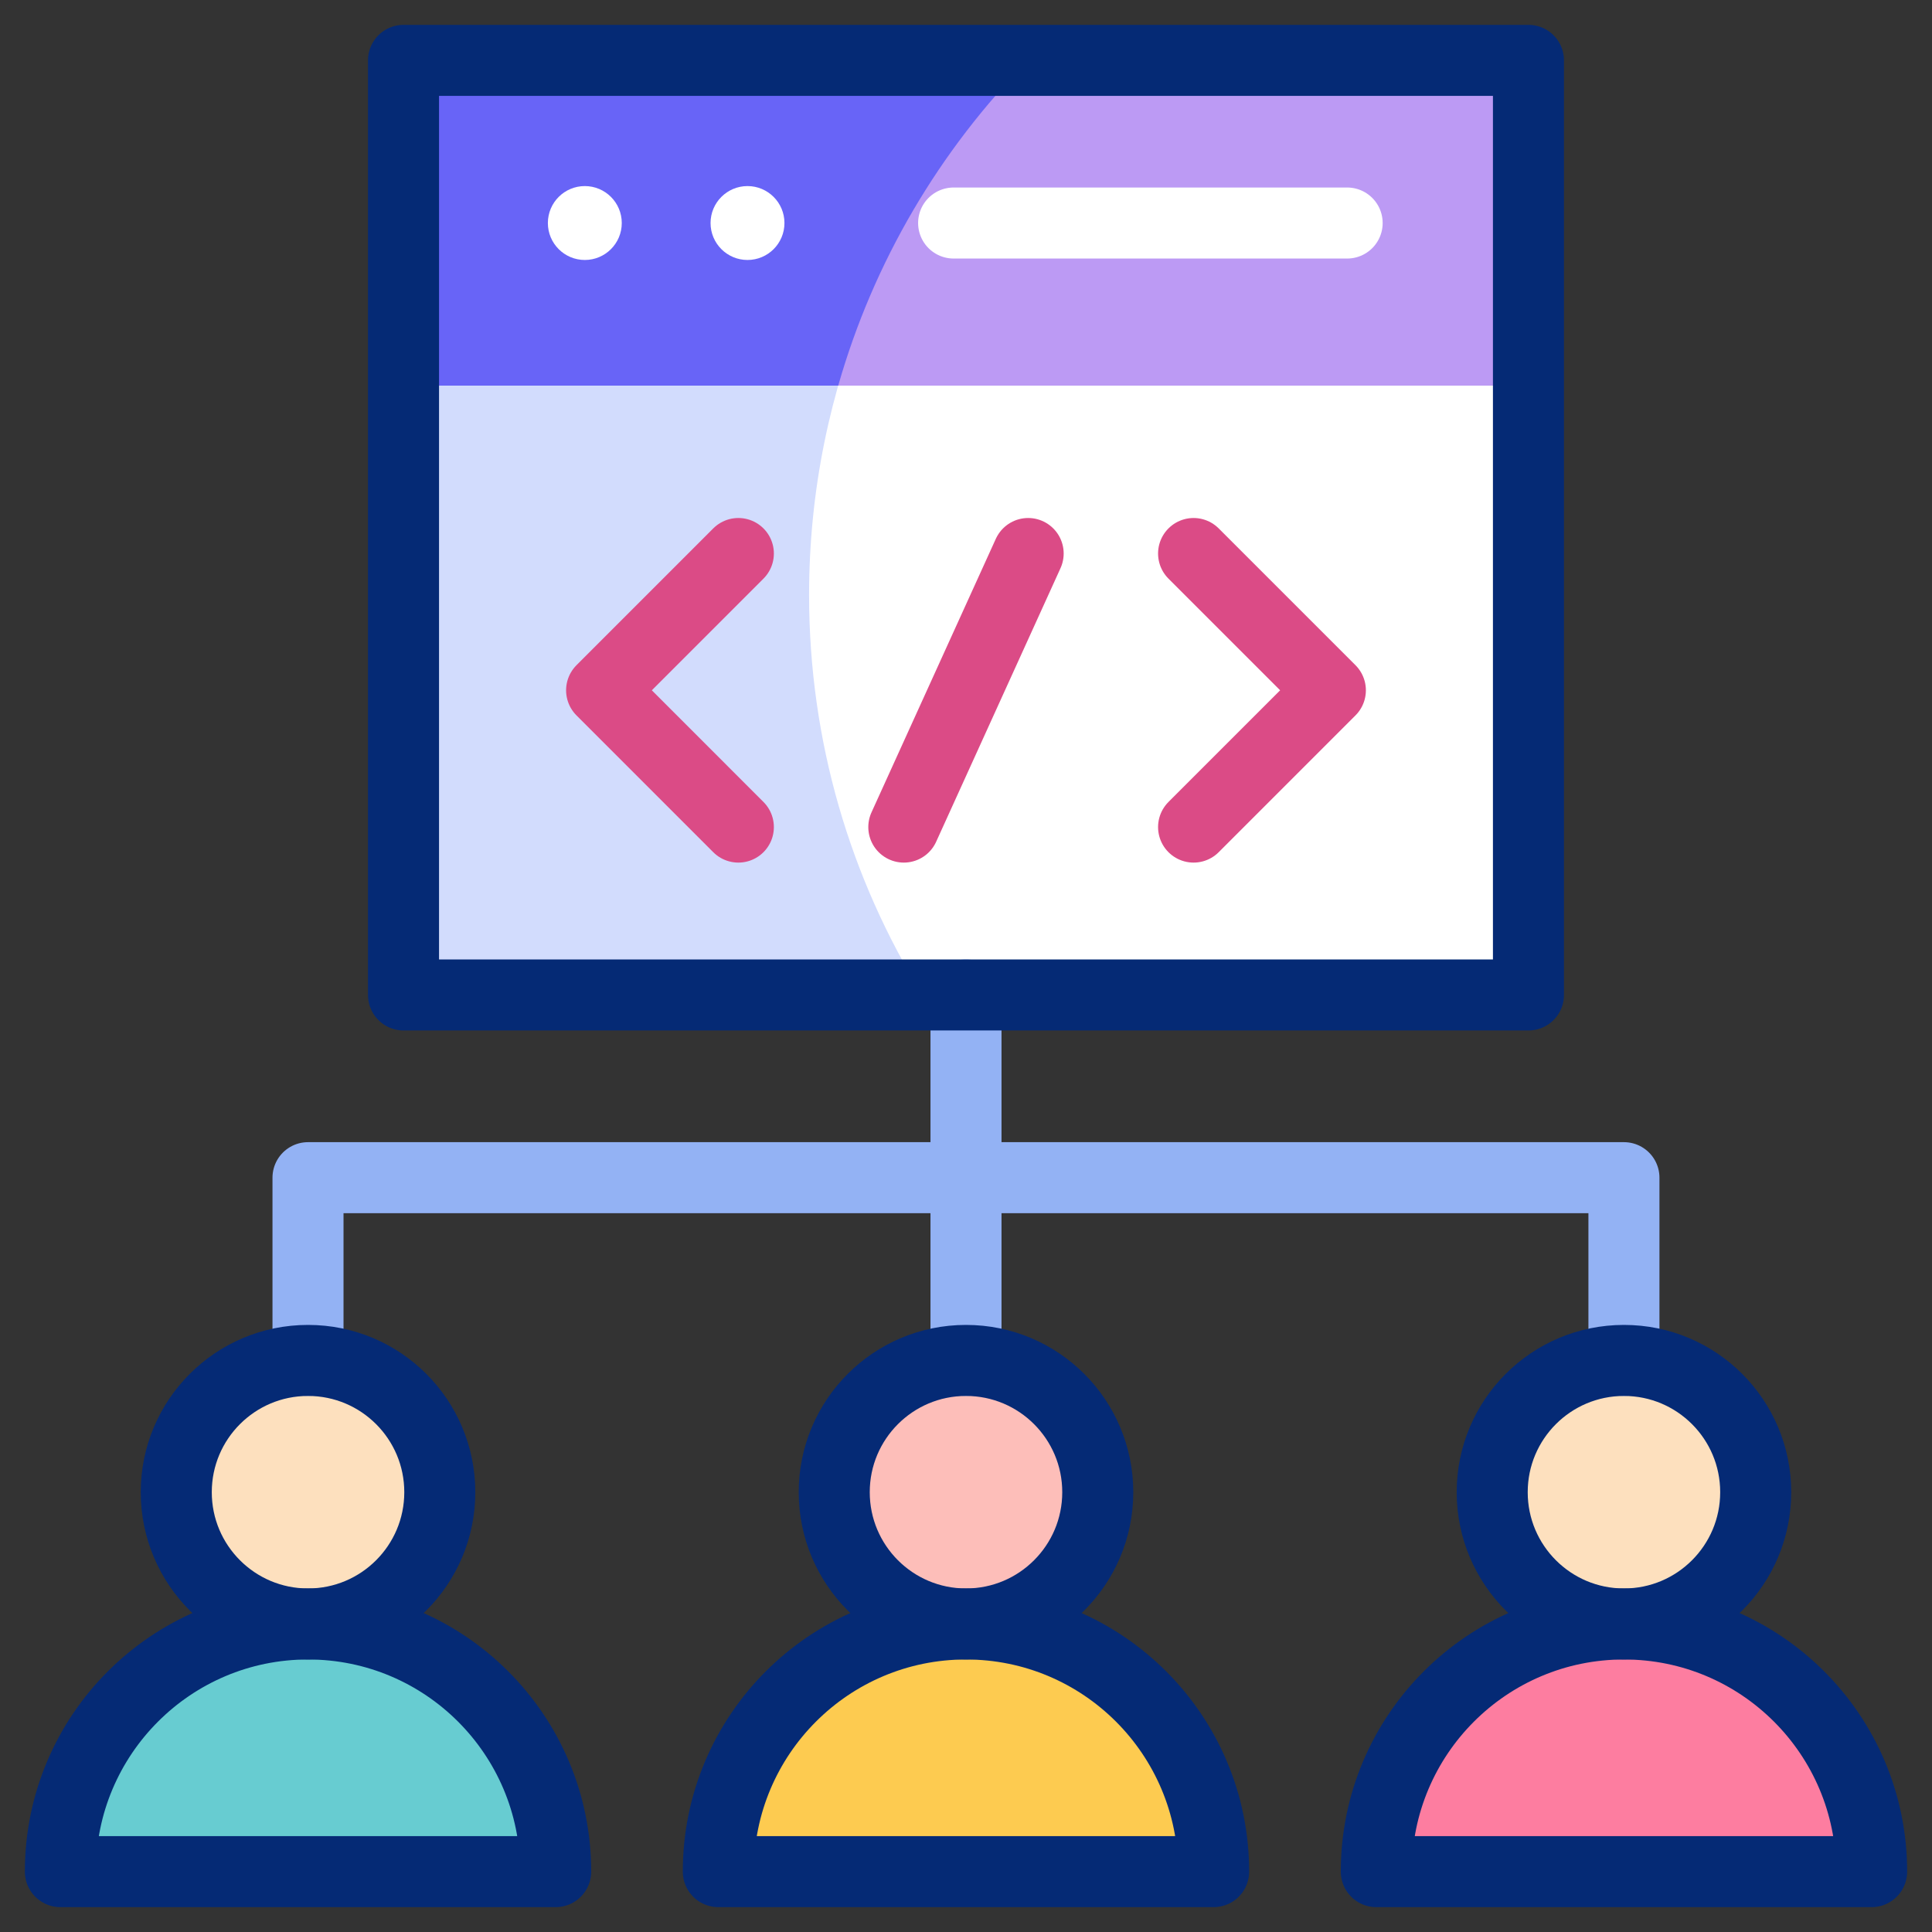 <svg width="64" height="64" viewBox="0 0 64 64" fill="none" xmlns="http://www.w3.org/2000/svg">
<rect x="0" y="0" width="64" height="64" fill="#333333" stroke="none"/>
<path d="M31.999 53.796C36.53 53.796 40.203 57.469 40.203 62H23.795C23.795 57.469 27.468 53.796 31.999 53.796Z" fill="#FDCB50"/>
<path d="M10.204 53.796C14.735 53.796 18.408 57.469 18.408 62H2C2 57.469 5.673 53.796 10.204 53.796Z" fill="#67CCD1"/>
<path d="M32 53.796C34.41 53.796 36.365 51.842 36.365 49.431C36.365 47.02 34.41 45.066 32 45.066C29.589 45.066 27.635 47.02 27.635 49.431C27.635 51.842 29.589 53.796 32 53.796Z" fill="#FDBEB9"/>
<path d="M10.204 53.796C12.614 53.796 14.569 51.842 14.569 49.431C14.569 47.02 12.614 45.066 10.204 45.066C7.793 45.066 5.839 47.02 5.839 49.431C5.839 51.842 7.793 53.796 10.204 53.796Z" fill="#FDE0BE"/>
<path d="M53.796 53.796C56.206 53.796 58.16 51.842 58.16 49.431C58.16 47.02 56.206 45.066 53.796 45.066C51.385 45.066 49.431 47.02 49.431 49.431C49.431 51.842 51.385 53.796 53.796 53.796Z" fill="#FDE0BE"/>
<path d="M53.796 53.796C49.265 53.796 45.592 57.469 45.592 62H62C62 57.469 58.327 53.796 53.796 53.796Z" fill="#FD7DA0"/>
<path d="M50.632 2H13.367V32.959H50.632V2Z" fill="white"/>
<path d="M50.632 2H13.367V32.959H50.632V2Z" fill="white"/>
<path d="M26.802 19.707C26.802 12.808 29.572 6.556 34.059 2H13.427V32.959H30.558C28.177 29.107 26.802 24.568 26.802 19.707Z" fill="#D2DCFD"/>
<path d="M13.367 2H50.632V12.775H27.767L21.281 11.043L13.367 12.775V2Z" fill="#BC9AF4"/>
<path d="M13.427 2V12.775H27.767C28.941 8.657 31.135 4.968 34.059 2H13.427Z" fill="#6864F7"/>
<path d="M32 45.066V32.959" stroke="#93B2F4" stroke-width="2.353" stroke-miterlimit="10" stroke-linecap="round" stroke-linejoin="round"/>
<path d="M53.795 45.066V39.012H10.203V45.066" stroke="#93B2F4" stroke-width="2.353" stroke-miterlimit="10" stroke-linecap="round" stroke-linejoin="round"/>
<path d="M10.204 53.796C14.735 53.796 18.408 57.469 18.408 62H2C2 57.469 5.673 53.796 10.204 53.796Z" stroke="#052A75" stroke-width="2.353" stroke-miterlimit="10" stroke-linecap="round" stroke-linejoin="round"/>
<path d="M31.999 53.796C36.53 53.796 40.203 57.469 40.203 62H23.795C23.795 57.469 27.468 53.796 31.999 53.796Z" stroke="#052A75" stroke-width="2.353" stroke-miterlimit="10" stroke-linecap="round" stroke-linejoin="round"/>
<path d="M32 53.796C34.41 53.796 36.365 51.842 36.365 49.431C36.365 47.02 34.41 45.066 32 45.066C29.589 45.066 27.635 47.02 27.635 49.431C27.635 51.842 29.589 53.796 32 53.796Z" stroke="#052A75" stroke-width="2.353" stroke-miterlimit="10" stroke-linecap="round" stroke-linejoin="round"/>
<path d="M10.204 53.796C12.614 53.796 14.569 51.842 14.569 49.431C14.569 47.02 12.614 45.066 10.204 45.066C7.793 45.066 5.839 47.02 5.839 49.431C5.839 51.842 7.793 53.796 10.204 53.796Z" stroke="#052A75" stroke-width="2.353" stroke-miterlimit="10" stroke-linecap="round" stroke-linejoin="round"/>
<path d="M53.796 53.796C56.206 53.796 58.16 51.842 58.16 49.431C58.16 47.02 56.206 45.066 53.796 45.066C51.385 45.066 49.431 47.02 49.431 49.431C49.431 51.842 51.385 53.796 53.796 53.796Z" stroke="#052A75" stroke-width="2.353" stroke-miterlimit="10" stroke-linecap="round" stroke-linejoin="round"/>
<path d="M53.796 53.796C49.265 53.796 45.592 57.469 45.592 62H62C62 57.469 58.327 53.796 53.796 53.796Z" stroke="#052A75" stroke-width="2.353" stroke-miterlimit="10" stroke-linecap="round" stroke-linejoin="round"/>
<path d="M50.632 2H13.367V32.959H50.632V2Z" stroke="#052A75" stroke-width="2.353" stroke-miterlimit="10" stroke-linecap="round" stroke-linejoin="round"/>
<circle cx="19.373" cy="7.388" r="1.224" fill="white"/>
<circle cx="24.762" cy="7.388" r="1.224" fill="white"/>
<path d="M44.626 7.388H31.59" stroke="white" stroke-width="2.353" stroke-miterlimit="10" stroke-linecap="round" stroke-linejoin="round"/>
<path d="M39.539 27.398L44.07 22.867L39.539 18.336" stroke="#DB4B86" stroke-width="2.353" stroke-miterlimit="10" stroke-linecap="round" stroke-linejoin="round"/>
<path d="M24.459 27.398L19.929 22.867L24.459 18.336" stroke="#DB4B86" stroke-width="2.353" stroke-miterlimit="10" stroke-linecap="round" stroke-linejoin="round"/>
<path d="M34.059 18.336L29.94 27.398" stroke="#DB4B86" stroke-width="2.353" stroke-miterlimit="10" stroke-linecap="round" stroke-linejoin="round"/>
</svg>
